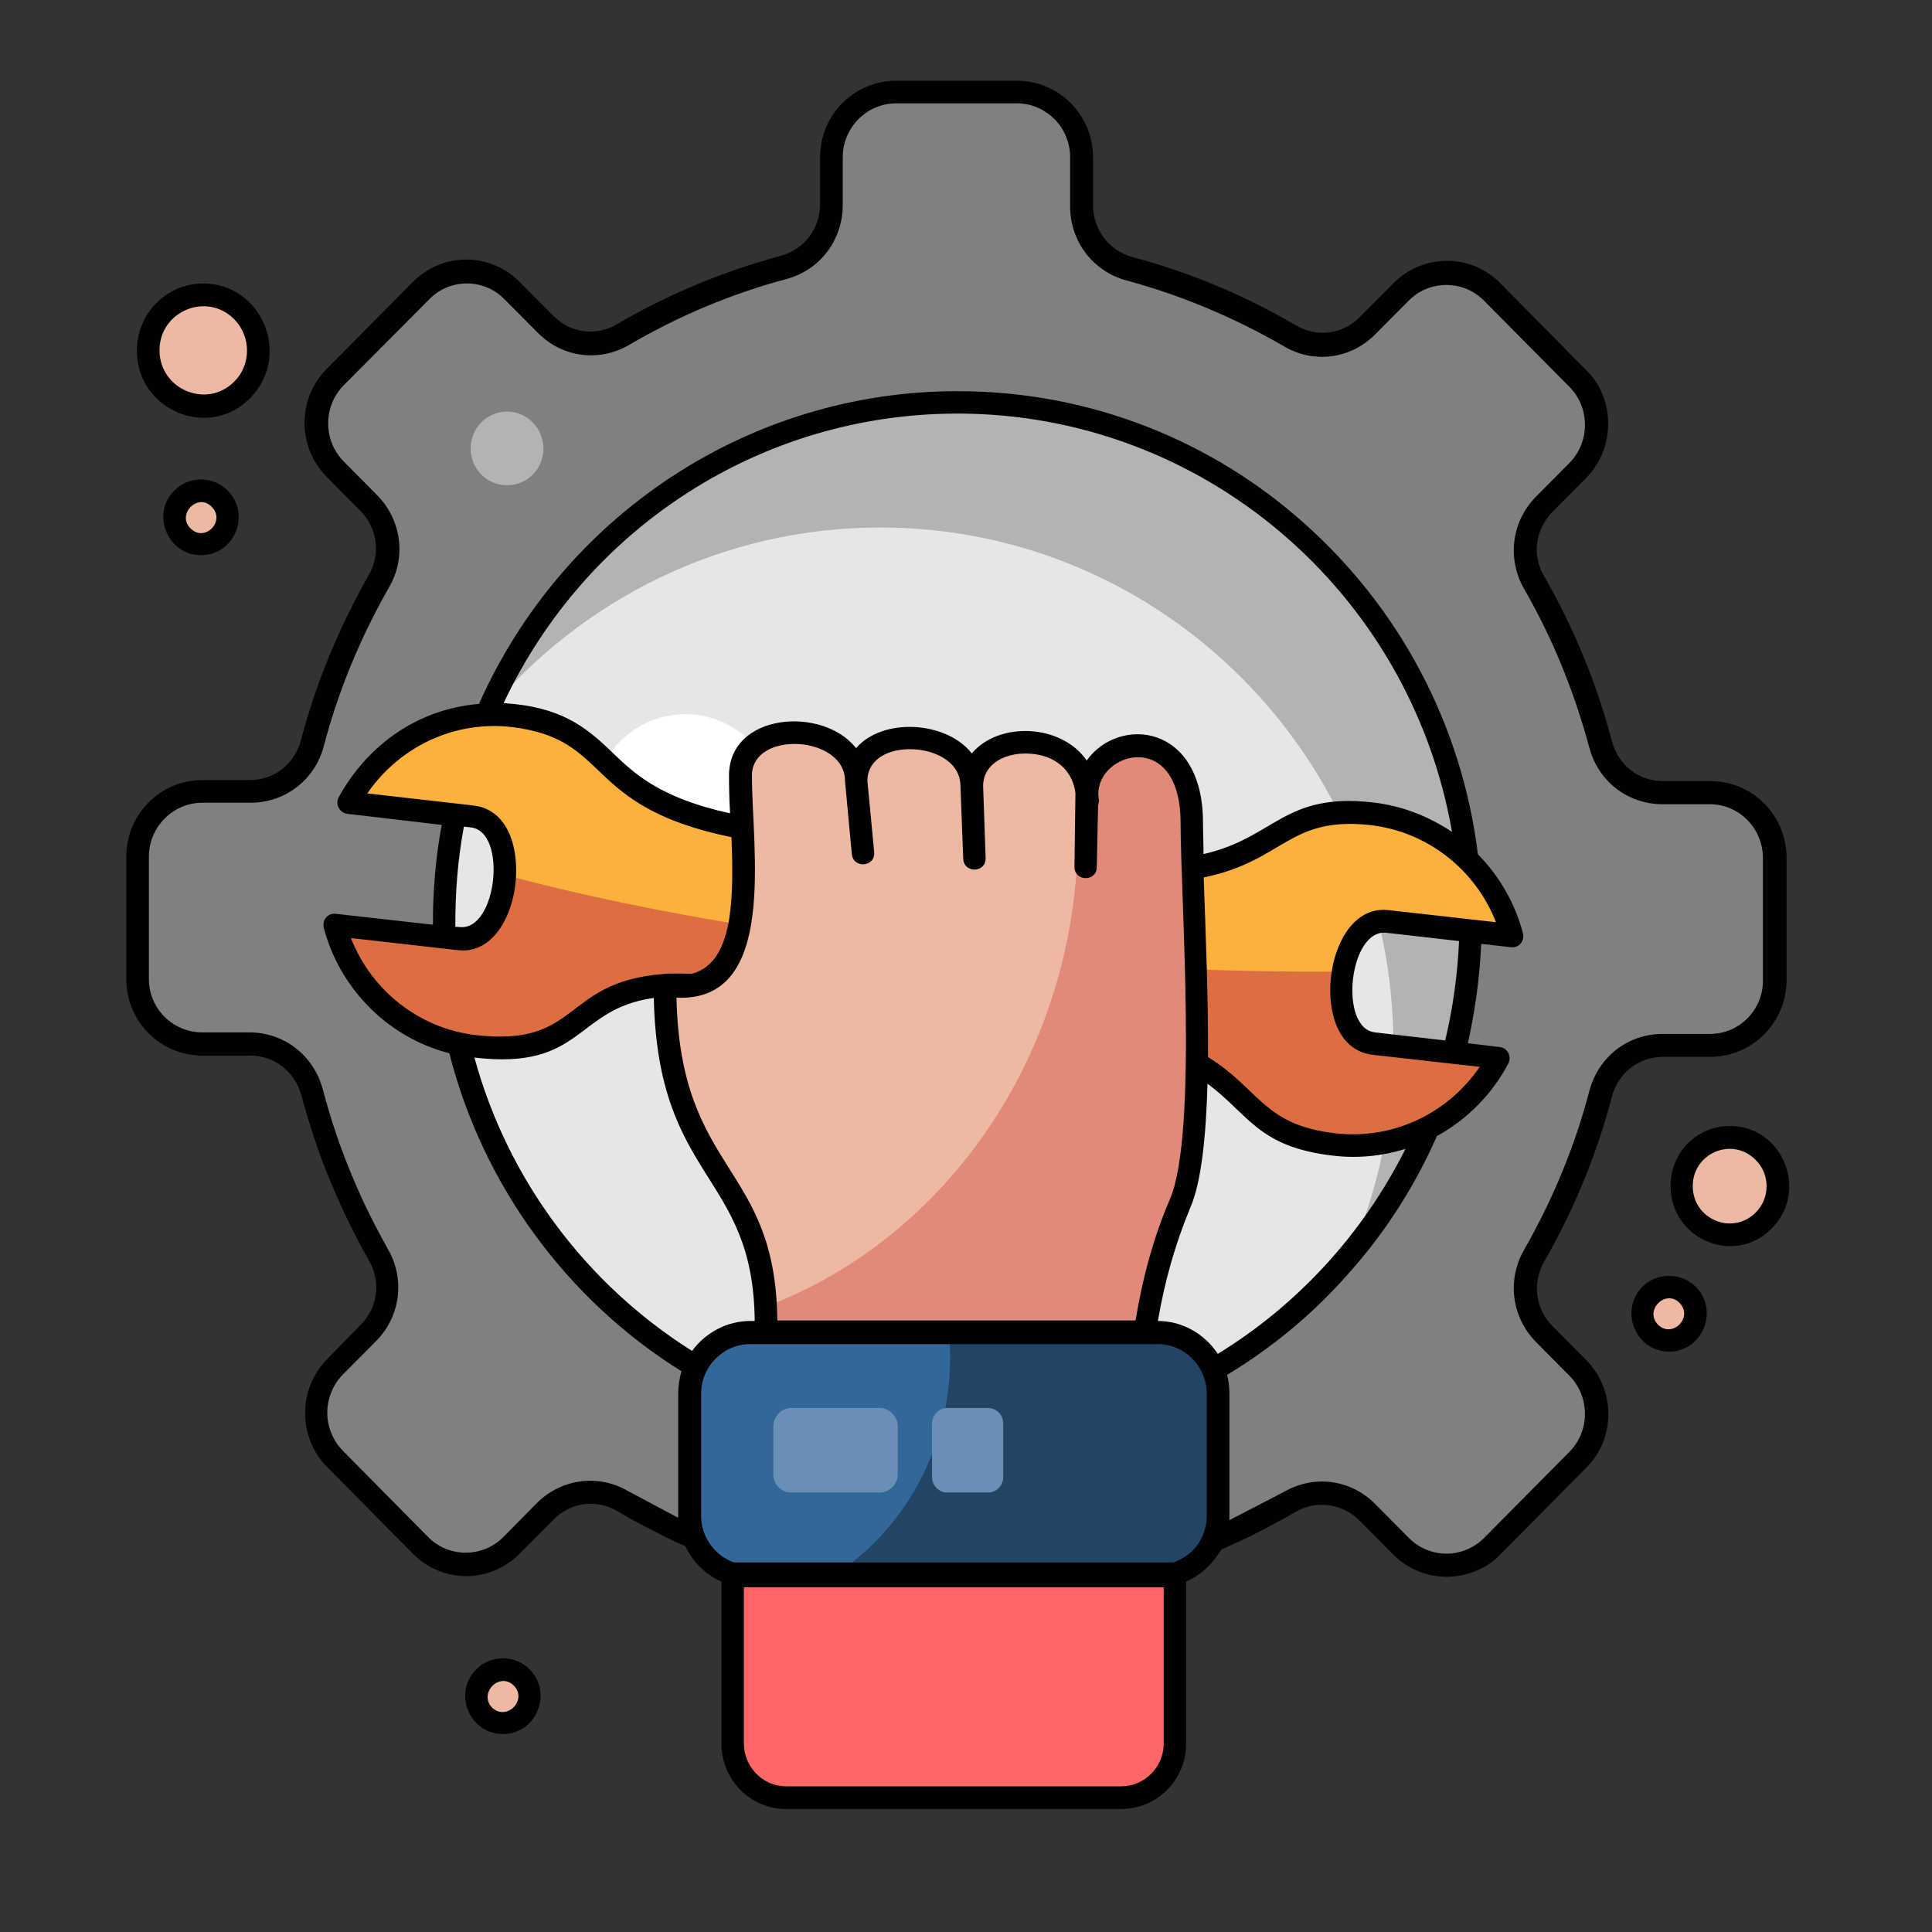 <?xml version="1.0" encoding="UTF-8"?> <svg xmlns="http://www.w3.org/2000/svg" xmlns:xlink="http://www.w3.org/1999/xlink" width="40" zoomAndPan="magnify" viewBox="0 0 30 30" height="40" preserveAspectRatio="xMidYMid meet" version="1.0"><rect x="0" y="0" width="30" height="30" fill="#333333" stroke="none"/><defs><clipPath id="c7a2b176c5"><path d="M 2 1.246 L 28 1.246 L 28 28 L 2 28 Z M 2 1.246 " clip-rule="nonzero"></path></clipPath><clipPath id="644e595cd3"><path d="M 1.961 1.246 L 28 1.246 L 28 28.102 L 1.961 28.102 Z M 1.961 1.246 " clip-rule="nonzero"></path></clipPath></defs><g clip-path="url(#c7a2b176c5)"><path fill="#808080" d="M 15.789 1.43 L 13.906 1.43 C 13.352 1.43 12.902 1.883 12.902 2.438 L 12.902 3.18 C 12.902 3.645 12.605 4.031 12.164 4.156 C 11.277 4.398 10.445 4.746 9.668 5.199 C 9.273 5.426 8.781 5.363 8.461 5.039 L 7.941 4.516 C 7.551 4.121 6.918 4.121 6.527 4.516 L 5.195 5.855 C 4.805 6.25 4.805 6.891 5.195 7.285 L 5.715 7.812 C 6.043 8.141 6.105 8.629 5.875 9.027 C 5.426 9.812 5.074 10.652 4.84 11.547 C 4.727 11.996 4.336 12.297 3.875 12.297 L 3.141 12.297 C 2.586 12.297 2.141 12.75 2.141 13.309 L 2.141 15.207 C 2.141 15.762 2.59 16.215 3.141 16.215 L 3.875 16.215 C 4.336 16.215 4.719 16.516 4.84 16.961 C 5.082 17.852 5.426 18.699 5.875 19.48 C 6.102 19.883 6.035 20.371 5.715 20.699 L 5.195 21.223 C 4.805 21.617 4.805 22.258 5.195 22.652 L 6.527 23.996 C 6.918 24.391 7.551 24.391 7.941 23.996 L 8.461 23.473 C 8.789 23.141 9.273 23.078 9.668 23.312 C 10.445 23.766 11.277 24.117 12.156 24.355 C 12.602 24.473 12.898 24.867 12.898 25.332 L 12.898 26.074 C 12.898 26.625 13.348 27.078 13.902 27.078 L 15.785 27.078 C 16.332 27.078 16.781 26.625 16.781 26.074 L 16.781 25.332 C 16.781 24.867 17.078 24.477 17.52 24.355 C 18.402 24.113 19.242 23.762 20.016 23.312 C 20.414 23.082 20.898 23.141 21.223 23.473 L 21.742 23.996 C 22.133 24.391 22.77 24.391 23.16 23.996 L 24.488 22.652 C 24.879 22.258 24.879 21.617 24.488 21.223 L 23.969 20.699 C 23.645 20.371 23.578 19.883 23.812 19.48 C 24.262 18.699 24.609 17.855 24.844 16.961 C 24.961 16.516 25.352 16.215 25.812 16.215 L 26.547 16.215 C 27.094 16.215 27.543 15.762 27.543 15.207 L 27.543 13.309 C 27.543 12.75 27.094 12.297 26.547 12.297 L 25.812 12.297 C 25.352 12.297 24.965 11.996 24.844 11.547 C 24.605 10.652 24.254 9.812 23.812 9.027 C 23.586 8.629 23.645 8.133 23.969 7.812 L 24.488 7.285 C 24.879 6.891 24.879 6.25 24.488 5.855 L 23.16 4.516 C 22.77 4.121 22.133 4.121 21.742 4.516 L 21.223 5.039 C 20.898 5.367 20.414 5.434 20.016 5.199 C 19.242 4.746 18.406 4.391 17.52 4.156 C 17.078 4.039 16.781 3.645 16.781 3.18 L 16.781 2.441 C 16.785 1.883 16.336 1.43 15.789 1.43 Z M 15.789 1.43 " fill-opacity="1" fill-rule="evenodd"></path></g><path fill="#b3b3b3" d="M 14.863 6.246 C 10.461 6.246 6.895 9.848 6.895 14.289 C 6.895 18.734 10.461 22.336 14.863 22.336 C 19.266 22.336 22.832 18.734 22.832 14.289 C 22.832 9.848 19.266 6.246 14.863 6.246 Z M 14.863 6.246 " fill-opacity="1" fill-rule="evenodd"></path><path fill="#e6e6e6" d="M 7.559 11.07 C 7.133 12.059 6.895 13.148 6.895 14.297 C 6.895 18.738 10.461 22.34 14.863 22.34 C 17.316 22.34 19.508 21.223 20.973 19.465 C 21.398 18.477 21.637 17.387 21.637 16.238 C 21.637 11.797 18.07 8.191 13.668 8.191 C 11.215 8.191 9.023 9.312 7.559 11.07 Z M 7.559 11.07 " fill-opacity="1" fill-rule="evenodd"></path><path fill="#ffffff" d="M 10.641 11.09 C 9.848 11.09 9.203 11.742 9.203 12.543 C 9.203 13.344 9.848 13.996 10.641 13.996 C 11.434 13.996 12.082 13.348 12.082 12.543 C 12.082 11.742 11.434 11.09 10.641 11.09 Z M 10.641 11.09 " fill-opacity="1" fill-rule="evenodd"></path><path fill="#b3b3b3" d="M 7.875 6.391 C 7.559 6.391 7.309 6.645 7.309 6.965 C 7.309 7.281 7.559 7.535 7.875 7.535 C 8.188 7.535 8.438 7.281 8.438 6.965 C 8.438 6.652 8.188 6.391 7.875 6.391 Z M 7.875 6.391 " fill-opacity="1" fill-rule="evenodd"></path><path fill="#dd6e42" d="M 11.262 15.332 C 8.645 15.031 9.383 16.473 7.379 16.246 C 6.305 16.121 5.461 15.344 5.195 14.355 L 7.121 14.574 C 7.926 14.668 8.141 12.766 7.336 12.672 L 5.414 12.453 C 5.891 11.547 6.887 10.984 7.961 11.105 C 9.797 11.316 8.965 12.578 12.227 12.953 L 16.734 13.473 C 20 13.848 19.461 12.43 21.305 12.641 C 22.379 12.766 23.223 13.543 23.484 14.531 L 21.551 14.309 C 20.746 14.215 20.531 16.113 21.336 16.203 L 23.27 16.426 C 22.793 17.332 21.793 17.898 20.723 17.773 C 18.926 17.57 19.68 16.363 16.695 15.957 C 14.582 15.672 13.375 15.574 11.262 15.332 Z M 11.262 15.332 " fill-opacity="1" fill-rule="evenodd"></path><path fill="#fbb13c" d="M 7.84 13.586 C 7.855 13.145 7.703 12.719 7.332 12.68 L 5.406 12.461 C 5.887 11.555 6.883 10.988 7.953 11.113 C 9.793 11.324 8.957 12.582 12.223 12.961 L 16.727 13.477 C 19.992 13.855 19.457 12.438 21.301 12.648 C 22.371 12.773 23.219 13.551 23.48 14.539 L 21.543 14.312 C 21.172 14.273 20.926 14.656 20.844 15.09 C 19.898 15.09 18.934 15.074 17.941 15.027 C 14.07 14.832 10.543 14.309 7.84 13.586 Z M 7.84 13.586 " fill-opacity="1" fill-rule="evenodd"></path><path fill="#e18a7a" d="M 16.879 12.438 C 16.785 11.426 18.5 11.055 18.5 12.777 C 18.5 14.207 18.773 17.629 18.32 18.688 C 18.051 19.324 17.867 20 17.773 20.688 L 11.891 20.688 C 11.891 20.648 11.891 20.613 11.891 20.57 C 11.891 18.082 10.316 18.332 10.316 15.301 C 11.902 15.555 11.488 13.289 11.488 12.047 C 11.488 11.105 13.281 11.195 13.281 12.129 C 13.281 11.188 15.078 11.277 15.078 12.211 C 15.086 11.281 16.879 11.242 16.879 12.438 Z M 16.879 12.438 " fill-opacity="1" fill-rule="evenodd"></path><path fill="#eeb9a2" d="M 11.883 20.293 C 11.773 18.094 10.32 18.215 10.32 15.301 C 11.906 15.555 11.492 13.289 11.492 12.047 C 11.492 11.105 13.289 11.195 13.289 12.129 C 13.289 11.188 15.086 11.277 15.086 12.211 C 15.086 11.484 16.211 11.301 16.676 11.848 C 16.719 12.188 16.738 12.543 16.738 12.902 C 16.746 16.316 14.719 19.223 11.883 20.293 Z M 11.883 20.293 " fill-opacity="1" fill-rule="evenodd"></path><path fill="#224465" d="M 10.707 23.531 L 10.707 21.637 C 10.707 21.117 11.125 20.688 11.645 20.688 L 17.969 20.688 C 18.488 20.688 18.91 21.117 18.91 21.637 L 18.91 23.531 C 18.91 24.047 18.488 24.477 17.969 24.477 L 11.645 24.477 C 11.133 24.477 10.707 24.047 10.707 23.531 Z M 10.707 23.531 " fill-opacity="1" fill-rule="evenodd"></path><path fill="#336699" d="M 10.707 23.531 L 10.707 21.637 C 10.707 21.117 11.125 20.688 11.645 20.688 L 14.734 20.688 C 14.746 20.812 14.754 20.941 14.754 21.07 C 14.754 22.523 14.012 23.797 12.914 24.484 L 11.652 24.484 C 11.133 24.477 10.707 24.047 10.707 23.531 Z M 10.707 23.531 " fill-opacity="1" fill-rule="evenodd"></path><path fill="#6a8fb4" d="M 12.008 22.895 L 12.008 22.148 C 12.008 21.996 12.133 21.863 12.285 21.863 L 13.66 21.863 C 13.812 21.863 13.941 21.996 13.941 22.148 L 13.941 22.895 C 13.941 23.047 13.812 23.176 13.66 23.176 L 12.285 23.176 C 12.129 23.176 12.008 23.047 12.008 22.895 Z M 12.008 22.895 " fill-opacity="1" fill-rule="evenodd"></path><path fill="#6a8fb4" d="M 14.473 22.938 L 14.473 22.105 C 14.473 21.973 14.582 21.863 14.711 21.863 L 15.34 21.863 C 15.477 21.863 15.578 21.973 15.578 22.105 L 15.578 22.938 C 15.578 23.066 15.477 23.176 15.34 23.176 L 14.707 23.176 C 14.578 23.176 14.473 23.066 14.473 22.938 Z M 14.473 22.938 " fill-opacity="1" fill-rule="evenodd"></path><path fill="#ff6666" d="M 11.375 24.438 L 18.246 24.438 L 18.246 27.078 C 18.246 27.543 17.871 27.922 17.41 27.922 L 12.203 27.922 C 11.75 27.922 11.375 27.543 11.375 27.078 Z M 11.375 24.438 " fill-opacity="1" fill-rule="evenodd"></path><path fill="#eeb9a2" d="M 3.156 4.578 C 3.629 4.578 4.016 4.961 4.016 5.445 C 4.016 5.922 3.629 6.309 3.156 6.309 C 2.684 6.309 2.301 5.922 2.301 5.445 C 2.301 4.969 2.684 4.578 3.156 4.578 Z M 3.156 4.578 " fill-opacity="1" fill-rule="evenodd"></path><path fill="#eeb9a2" d="M 3.121 7.621 C 3.348 7.621 3.535 7.805 3.535 8.035 C 3.535 8.266 3.355 8.453 3.121 8.453 C 2.895 8.453 2.707 8.27 2.707 8.035 C 2.707 7.812 2.895 7.621 3.121 7.621 Z M 3.121 7.621 " fill-opacity="1" fill-rule="evenodd"></path><path fill="#eeb9a2" d="M 26.859 17.664 C 27.273 17.664 27.605 18.004 27.605 18.418 C 27.605 18.828 27.27 19.168 26.859 19.168 C 26.445 19.168 26.113 18.828 26.113 18.418 C 26.113 18.004 26.445 17.664 26.859 17.664 Z M 26.859 17.664 " fill-opacity="1" fill-rule="evenodd"></path><path fill="#eeb9a2" d="M 25.918 19.988 C 26.145 19.988 26.332 20.172 26.332 20.406 C 26.332 20.637 26.148 20.816 25.918 20.816 C 25.688 20.816 25.504 20.637 25.504 20.406 C 25.504 20.172 25.688 19.988 25.918 19.988 Z M 25.918 19.988 " fill-opacity="1" fill-rule="evenodd"></path><path fill="#eeb9a2" d="M 7.809 25.926 C 8.035 25.926 8.219 26.109 8.219 26.344 C 8.219 26.574 8.035 26.762 7.809 26.762 C 7.582 26.762 7.395 26.574 7.395 26.344 C 7.402 26.109 7.582 25.926 7.809 25.926 Z M 7.809 25.926 " fill-opacity="1" fill-rule="evenodd"></path><g clip-path="url(#644e595cd3)"><path fill="#010101" d="M 7.809 25.75 C 7.965 25.75 8.117 25.812 8.223 25.922 C 8.59 26.289 8.328 26.926 7.809 26.926 C 7.289 26.926 7.027 26.289 7.395 25.922 C 7.5 25.812 7.652 25.75 7.809 25.75 Z M 7.977 26.172 C 7.758 25.957 7.426 26.289 7.641 26.516 C 7.867 26.73 8.199 26.398 7.977 26.172 Z M 25.918 19.812 C 26.078 19.812 26.227 19.875 26.332 19.98 C 26.699 20.352 26.434 20.988 25.918 20.988 C 25.398 20.988 25.137 20.352 25.504 19.98 C 25.605 19.875 25.754 19.812 25.918 19.812 Z M 26.078 20.23 C 25.863 20.012 25.527 20.348 25.746 20.57 C 25.969 20.789 26.301 20.453 26.078 20.23 Z M 26.859 17.484 C 27.684 17.484 28.09 18.492 27.512 19.074 C 26.938 19.664 25.941 19.246 25.941 18.418 C 25.934 17.902 26.348 17.484 26.859 17.484 Z M 27.262 18.012 C 26.902 17.645 26.285 17.902 26.285 18.418 C 26.285 18.934 26.902 19.191 27.262 18.828 C 27.488 18.605 27.488 18.234 27.262 18.012 Z M 3.121 7.445 C 3.285 7.445 3.43 7.512 3.535 7.617 C 3.902 7.988 3.641 8.621 3.121 8.621 C 2.602 8.621 2.34 7.98 2.707 7.617 C 2.812 7.512 2.957 7.445 3.121 7.445 Z M 3.289 7.871 C 3.074 7.645 2.738 7.988 2.957 8.203 C 3.176 8.43 3.508 8.094 3.289 7.871 Z M 3.156 4.402 C 4.07 4.402 4.531 5.52 3.887 6.18 C 3.238 6.84 2.125 6.367 2.125 5.445 C 2.125 4.867 2.586 4.402 3.156 4.402 Z M 3.637 4.957 C 3.211 4.527 2.477 4.832 2.477 5.438 C 2.477 6.047 3.211 6.355 3.637 5.926 C 3.902 5.664 3.902 5.227 3.637 4.957 Z M 11.398 24.262 L 18.227 24.262 C 18.336 24.219 18.438 24.156 18.52 24.078 C 18.656 23.938 18.738 23.75 18.738 23.535 L 18.738 21.641 C 18.738 21.219 18.395 20.871 17.977 20.871 C 15.867 20.871 13.754 20.871 11.652 20.871 C 11.23 20.871 10.887 21.219 10.887 21.641 L 10.887 23.535 C 10.883 23.859 11.098 24.156 11.398 24.262 Z M 18.418 24.559 L 18.418 27.078 C 18.418 27.637 17.965 28.09 17.41 28.09 L 12.203 28.09 C 11.652 28.09 11.203 27.637 11.203 27.078 L 11.203 24.559 C 10.789 24.379 10.652 24.02 10.641 24.008 C 10.473 23.938 10.305 23.855 10.141 23.766 C 9.949 23.672 9.762 23.57 9.586 23.465 C 9.262 23.273 8.859 23.324 8.59 23.602 L 8.07 24.125 C 7.609 24.59 6.871 24.59 6.41 24.125 L 5.082 22.781 C 4.852 22.555 4.738 22.246 4.738 21.941 C 4.738 21.637 4.852 21.336 5.082 21.102 L 5.598 20.574 C 5.867 20.305 5.922 19.898 5.727 19.57 C 5.5 19.168 5.297 18.75 5.121 18.32 C 4.957 17.938 4.789 17.414 4.68 17.008 C 4.578 16.641 4.266 16.391 3.879 16.391 L 3.141 16.391 C 2.492 16.391 1.961 15.863 1.961 15.203 L 1.961 13.301 C 1.961 12.648 2.488 12.113 3.141 12.113 L 3.875 12.113 C 4.254 12.113 4.574 11.867 4.672 11.496 C 4.91 10.594 5.266 9.742 5.723 8.934 C 5.914 8.605 5.863 8.199 5.594 7.93 L 5.074 7.406 C 4.613 6.941 4.613 6.191 5.074 5.727 L 6.41 4.379 C 6.871 3.914 7.609 3.914 8.07 4.379 L 8.59 4.902 C 8.859 5.176 9.262 5.227 9.586 5.031 C 10.379 4.566 11.23 4.215 12.121 3.973 C 12.488 3.875 12.734 3.551 12.734 3.168 L 12.734 2.441 C 12.734 1.789 13.258 1.254 13.914 1.254 L 15.797 1.254 C 16.441 1.254 16.973 1.785 16.973 2.441 L 16.973 3.184 C 16.973 3.566 17.219 3.891 17.586 3.992 C 18.477 4.23 19.328 4.586 20.121 5.051 C 20.449 5.246 20.852 5.191 21.117 4.922 L 21.637 4.398 C 22.098 3.934 22.844 3.934 23.297 4.398 L 24.629 5.746 C 25.078 6.176 25.094 6.953 24.629 7.422 L 24.109 7.945 C 23.84 8.227 23.781 8.617 23.98 8.953 C 24.441 9.754 24.793 10.613 25.031 11.512 C 25.129 11.883 25.445 12.129 25.828 12.129 L 26.562 12.129 C 27.211 12.129 27.742 12.66 27.742 13.32 L 27.742 15.219 C 27.742 15.875 27.211 16.41 26.562 16.41 L 25.828 16.41 C 25.449 16.41 25.129 16.656 25.031 17.027 C 24.793 17.926 24.441 18.785 23.98 19.586 C 23.789 19.918 23.84 20.324 24.109 20.594 L 24.629 21.117 C 25.09 21.582 25.09 22.336 24.629 22.793 L 23.297 24.137 C 23.082 24.367 22.758 24.484 22.465 24.484 C 22.16 24.484 21.863 24.367 21.633 24.137 L 21.113 23.613 C 20.844 23.344 20.441 23.289 20.117 23.477 C 19.922 23.59 19.727 23.695 19.52 23.801 C 19.34 23.895 19.152 23.977 18.969 24.059 C 18.949 24.059 18.816 24.383 18.418 24.559 Z M 11.551 24.648 L 11.551 27.074 C 11.551 27.438 11.848 27.738 12.203 27.738 L 17.41 27.738 C 17.773 27.738 18.07 27.438 18.07 27.074 L 18.07 24.648 Z M 10.531 23.531 L 10.531 21.637 C 10.531 21.52 10.551 21.398 10.582 21.293 C 8.805 20.184 7.5 18.41 6.977 16.355 C 6.023 16.109 5.277 15.355 5.027 14.406 C 5 14.289 5.086 14.168 5.227 14.191 L 6.723 14.359 C 6.719 13.859 6.766 13.301 6.859 12.809 L 5.395 12.637 C 5.273 12.625 5.195 12.484 5.266 12.367 C 5.727 11.543 6.508 11.008 7.438 10.93 C 8.742 8 11.633 6.074 14.867 6.074 C 16.945 6.074 18.84 6.855 20.273 8.145 C 21.715 9.434 22.699 11.234 22.949 13.266 C 23.281 13.602 23.527 14.027 23.648 14.492 C 23.676 14.609 23.59 14.73 23.449 14.707 L 23 14.656 C 22.977 15.18 22.906 15.691 22.793 16.199 L 23.285 16.258 C 23.41 16.27 23.484 16.41 23.414 16.527 C 23.16 17.004 22.773 17.387 22.312 17.641 C 21.965 18.43 21.504 19.145 20.938 19.777 C 20.395 20.395 19.762 20.922 19.055 21.348 C 19.078 21.441 19.09 21.535 19.09 21.637 L 19.09 23.531 C 19.09 23.555 19.09 23.582 19.09 23.605 L 19.941 23.164 C 20.406 22.895 20.977 22.973 21.355 23.355 L 21.875 23.879 C 22.035 24.043 22.25 24.125 22.461 24.125 C 22.668 24.125 22.883 24.043 23.043 23.883 L 24.371 22.543 C 24.691 22.219 24.691 21.688 24.371 21.363 L 23.852 20.84 C 23.473 20.457 23.398 19.875 23.664 19.41 C 24.109 18.633 24.453 17.805 24.68 16.938 C 24.82 16.414 25.273 16.055 25.816 16.055 L 26.551 16.055 C 27.008 16.055 27.375 15.684 27.375 15.227 L 27.375 13.324 C 27.375 12.867 27.008 12.488 26.551 12.488 L 25.816 12.488 C 25.281 12.488 24.82 12.137 24.68 11.613 C 24.445 10.742 24.109 9.91 23.664 9.141 C 23.398 8.668 23.473 8.094 23.852 7.711 L 24.371 7.188 C 24.691 6.863 24.691 6.332 24.371 6.008 L 23.043 4.668 C 22.723 4.344 22.195 4.344 21.875 4.668 L 21.355 5.191 C 20.977 5.574 20.402 5.652 19.941 5.379 C 19.172 4.934 18.348 4.586 17.492 4.355 C 16.973 4.215 16.617 3.75 16.617 3.207 L 16.617 2.441 C 16.617 2.215 16.523 2 16.379 1.855 C 16.227 1.703 16.023 1.605 15.797 1.605 L 13.914 1.605 C 13.457 1.605 13.086 1.984 13.086 2.441 L 13.086 3.184 C 13.086 3.727 12.734 4.191 12.215 4.332 C 11.352 4.562 10.531 4.91 9.77 5.355 C 9.301 5.629 8.73 5.551 8.352 5.168 L 7.832 4.645 C 7.512 4.32 6.988 4.32 6.668 4.645 L 5.336 5.984 C 5.016 6.309 5.016 6.84 5.336 7.164 L 5.855 7.688 C 6.234 8.07 6.312 8.652 6.043 9.117 C 5.598 9.895 5.254 10.723 5.027 11.59 C 4.887 12.113 4.426 12.465 3.891 12.465 L 3.141 12.465 C 2.684 12.465 2.312 12.844 2.312 13.301 L 2.312 15.203 C 2.312 15.66 2.684 16.031 3.141 16.031 L 3.875 16.031 C 4.41 16.031 4.871 16.387 5.012 16.914 C 5.129 17.352 5.266 17.773 5.438 18.188 C 5.605 18.605 5.805 19.004 6.023 19.395 C 6.293 19.863 6.219 20.441 5.84 20.824 L 5.32 21.348 C 5.164 21.508 5.082 21.723 5.082 21.938 C 5.082 22.148 5.164 22.363 5.32 22.523 L 6.648 23.867 C 6.969 24.191 7.492 24.191 7.816 23.867 L 8.332 23.344 C 8.711 22.961 9.289 22.883 9.75 23.152 L 10.527 23.566 C 10.531 23.559 10.531 23.543 10.531 23.531 Z M 10.746 20.977 C 10.953 20.695 11.285 20.512 11.652 20.512 L 11.719 20.512 C 11.699 18.203 10.215 18.355 10.152 15.496 C 8.922 15.668 9.062 16.621 7.367 16.422 C 7.883 18.316 9.102 19.941 10.746 20.977 Z M 17.98 20.512 C 18.367 20.512 18.711 20.719 18.91 21.023 C 20.156 20.258 21.164 19.156 21.824 17.84 C 21.473 17.949 21.09 17.992 20.699 17.945 C 19.531 17.809 19.395 17.305 18.75 16.828 C 18.727 17.641 18.656 18.352 18.484 18.75 C 18.246 19.324 18.082 19.906 17.98 20.512 Z M 16.699 12.332 C 16.699 12.324 16.699 12.32 16.699 12.312 C 16.66 12.023 16.484 11.844 16.262 11.758 C 15.836 11.605 15.266 11.758 15.266 12.207 L 15.305 13.324 C 15.312 13.555 14.969 13.566 14.957 13.336 L 14.914 12.207 C 14.914 11.723 14.258 11.543 13.836 11.676 C 13.629 11.742 13.469 11.891 13.469 12.125 L 13.574 13.23 C 13.598 13.461 13.25 13.496 13.227 13.262 L 13.121 12.125 C 13.121 11.418 11.676 11.336 11.676 12.043 C 11.676 13.203 12.082 15.566 10.504 15.492 C 10.566 18.234 12.047 18.062 12.07 20.504 L 17.633 20.504 C 17.738 19.859 17.91 19.215 18.168 18.617 C 18.602 17.598 18.332 13.941 18.332 12.777 C 18.332 11.312 17.043 11.672 17.055 12.336 C 17.062 12.461 17.074 12.395 17.051 12.508 L 17.031 13.465 C 17.027 13.695 16.684 13.691 16.684 13.461 Z M 16.875 11.809 C 17.363 11.117 18.68 11.223 18.68 12.773 C 18.68 12.918 18.688 13.082 18.688 13.262 C 19.805 13.008 19.93 12.301 21.324 12.461 C 21.777 12.512 22.191 12.68 22.547 12.918 C 21.898 9.188 18.676 6.422 14.867 6.422 C 11.824 6.422 9.102 8.191 7.82 10.918 C 8.711 10.973 9.098 11.289 9.5 11.676 C 9.848 12.012 10.246 12.391 11.336 12.629 C 11.324 12.414 11.32 12.211 11.32 12.043 C 11.32 11.066 12.781 10.961 13.293 11.617 C 13.707 11.137 14.695 11.195 15.09 11.699 C 15.5 11.207 16.473 11.23 16.875 11.809 Z M 18.691 13.625 C 18.723 14.531 18.762 15.461 18.758 16.414 C 19.566 16.914 19.613 17.469 20.738 17.598 C 21.625 17.699 22.477 17.297 22.977 16.566 L 21.316 16.379 C 20.621 16.297 20.543 15.328 20.77 14.738 C 20.914 14.359 21.188 14.086 21.566 14.133 L 23.23 14.32 C 22.906 13.496 22.16 12.914 21.281 12.812 C 20.004 12.672 19.945 13.367 18.691 13.625 Z M 10.293 15.125 C 10.387 15.109 10.711 15.121 10.742 15.121 C 11.098 15.027 11.254 14.691 11.324 14.262 C 11.383 13.883 11.375 13.43 11.359 13 C 9.023 12.52 9.516 11.473 7.941 11.289 C 7.059 11.188 6.207 11.59 5.703 12.32 L 7.355 12.508 C 8.047 12.59 8.129 13.562 7.902 14.148 C 7.758 14.527 7.484 14.801 7.105 14.754 L 5.449 14.566 C 5.77 15.387 6.516 15.973 7.395 16.074 C 9.023 16.258 8.719 15.25 10.293 15.125 Z M 7.07 14.391 L 7.137 14.395 C 7.715 14.461 7.883 12.914 7.312 12.848 L 7.203 12.836 C 7.105 13.371 7.07 13.844 7.07 14.391 Z M 22.656 14.613 L 21.527 14.484 C 20.949 14.418 20.781 15.969 21.352 16.031 L 22.441 16.156 C 22.562 15.648 22.633 15.133 22.656 14.613 Z M 22.656 14.613 " fill-opacity="1" fill-rule="nonzero"></path></g></svg> 